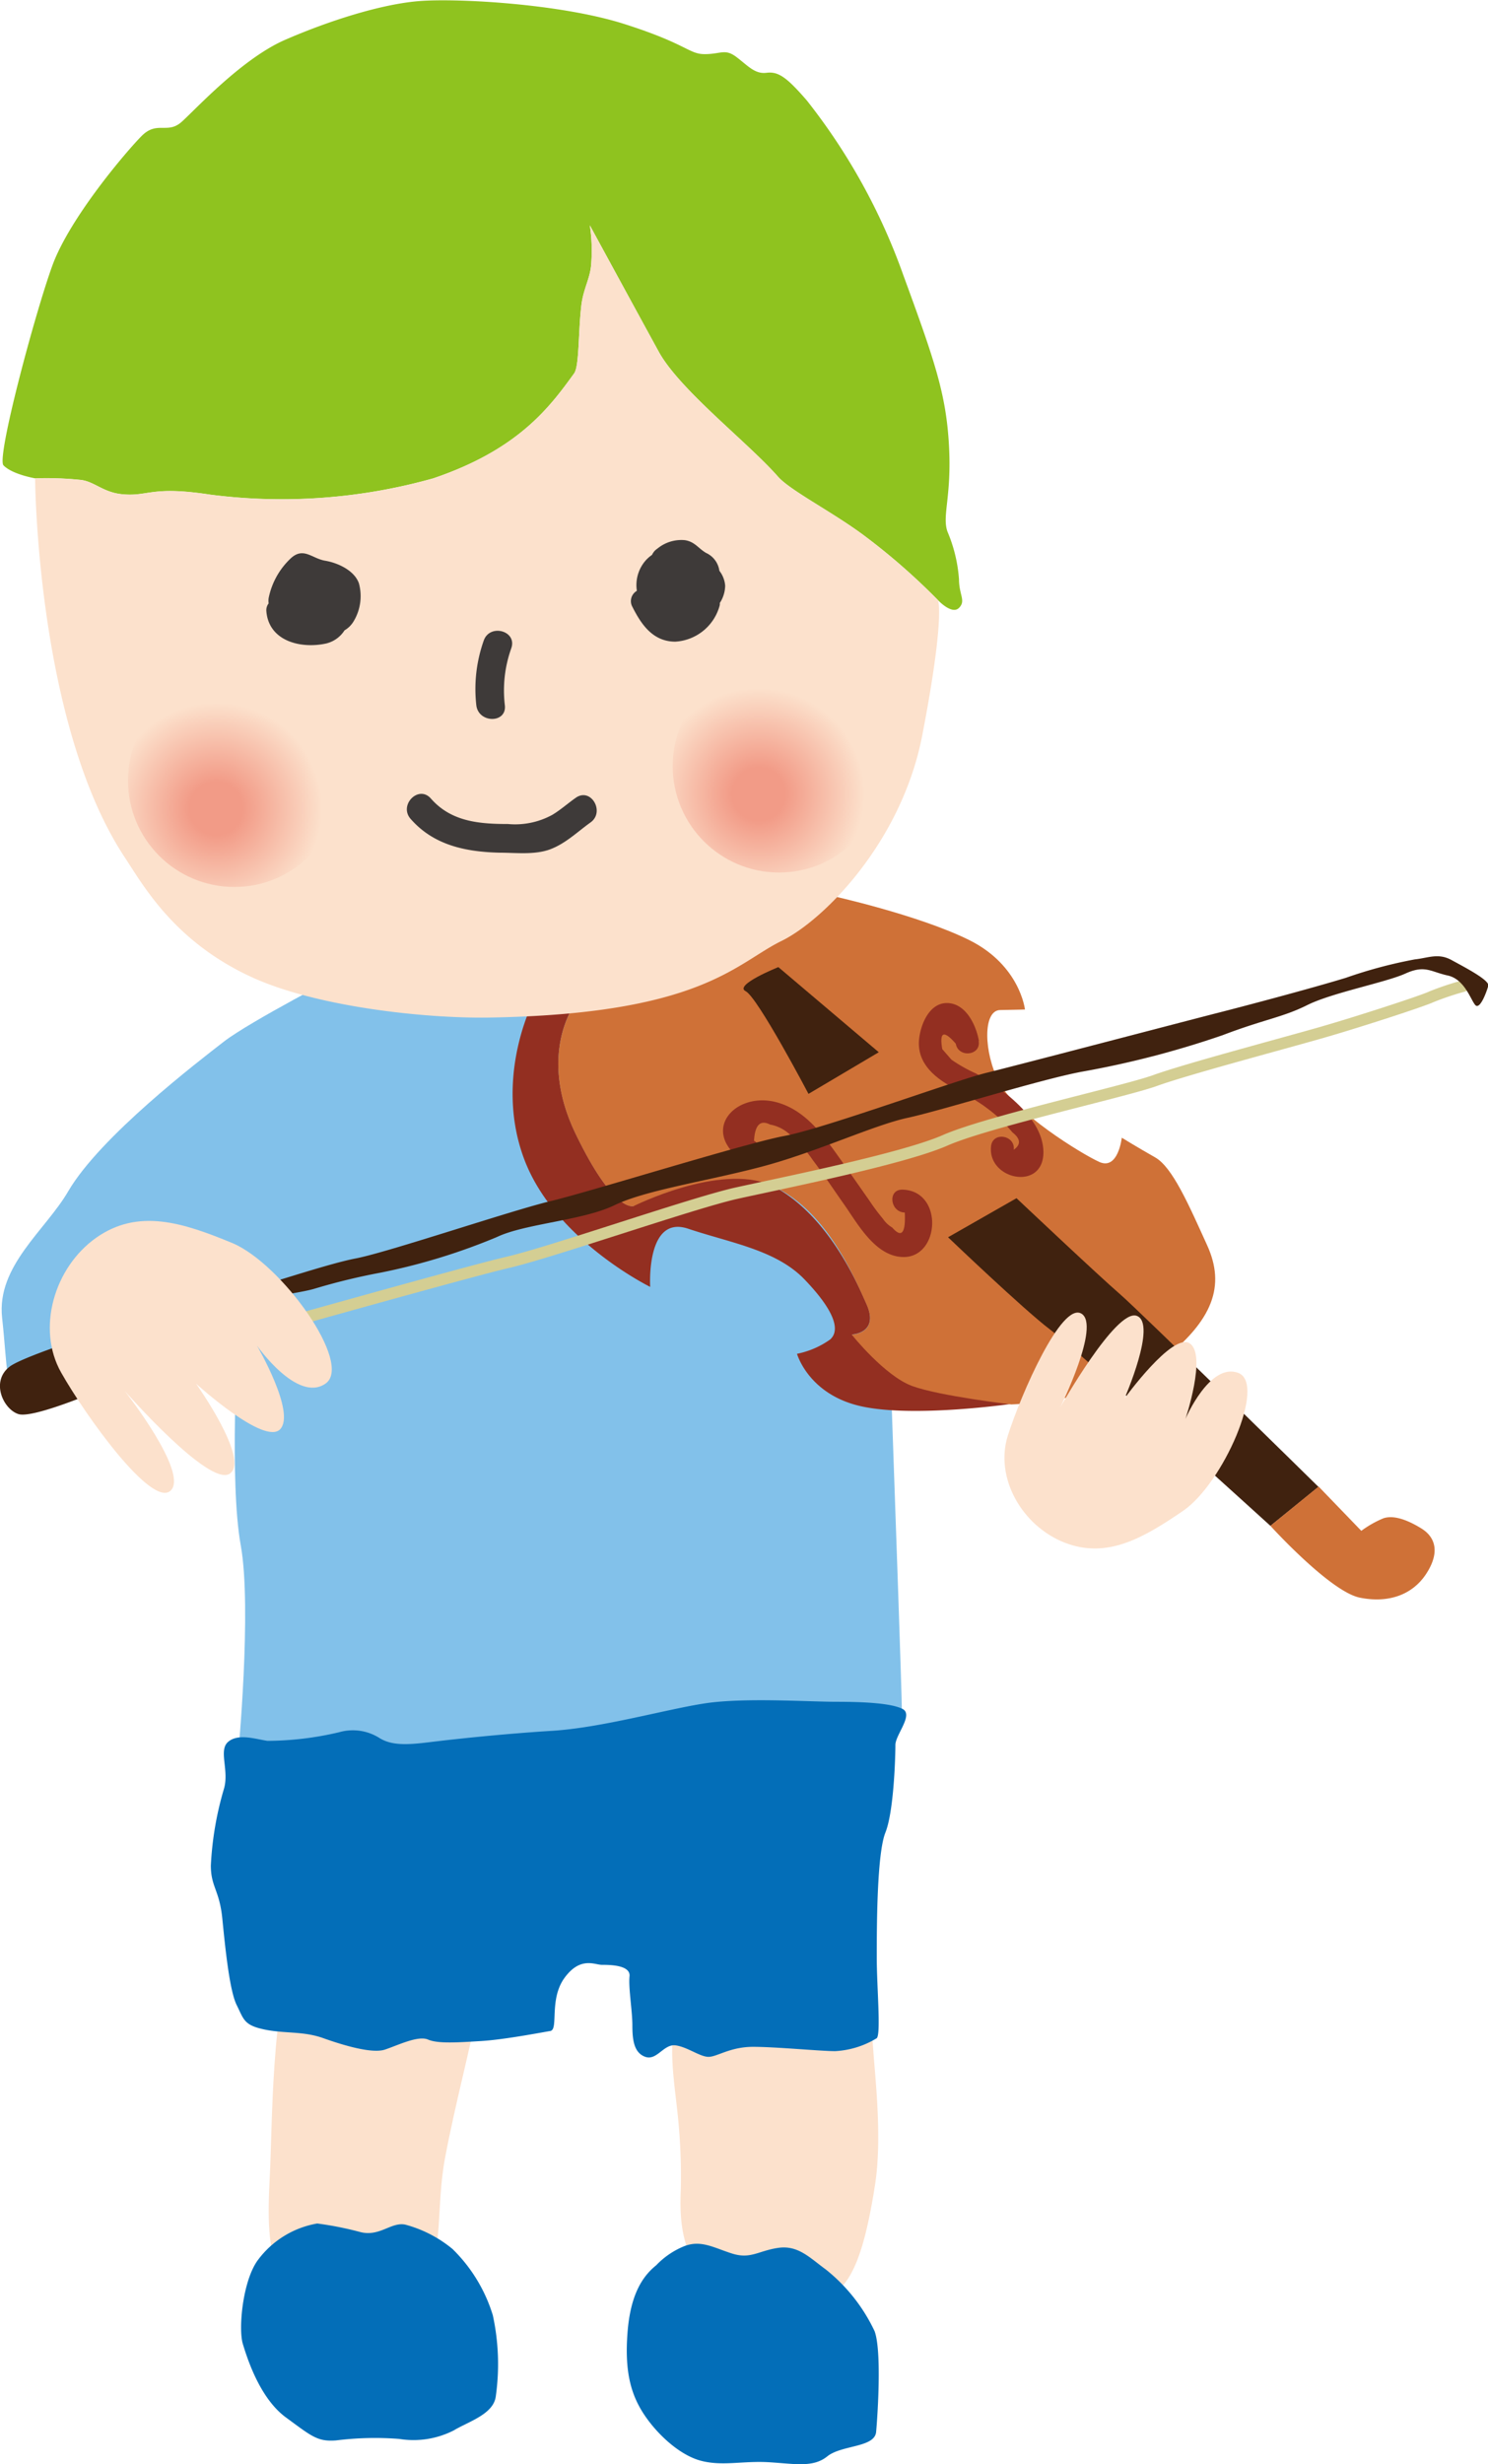 <svg id="イラスト" xmlns="http://www.w3.org/2000/svg" xmlns:xlink="http://www.w3.org/1999/xlink" viewBox="0 0 161.96 268.1"><defs><style>.cls-1{fill:#fce1cc;}.cls-2{fill:#8fc31f;}.cls-3{fill:#82c1ea;}.cls-4{fill:#036eb8;}.cls-5{fill:#932f21;}.cls-6{fill:#cf7137;}.cls-7{fill:#40220f;}.cls-8{fill:none;stroke:#d4ce93;stroke-linecap:round;stroke-linejoin:round;stroke-width:1.25px;}.cls-9{fill:url(#名称未設定グラデーション_20);}.cls-10{fill:url(#名称未設定グラデーション_20-2);}.cls-11{fill:#3e3a39;}</style><radialGradient id="名称未設定グラデーション_20" cx="1056.21" cy="-1617.53" r="24.54" gradientTransform="translate(-472.89 848.2) scale(0.47 0.47)" gradientUnits="userSpaceOnUse"><stop offset="0.25" stop-color="#f29b87"/><stop offset="1" stop-color="#fce1cc"/></radialGradient><radialGradient id="名称未設定グラデーション_20-2" cx="1181.85" cy="-1620.85" r="24.54" xlink:href="#名称未設定グラデーション_20"/></defs><path class="cls-1" d="M667.2,361.23c.29,2.49.85,7.2.26,10.68s-2.35,10-3.44,15.8-.06,11.29-2.5,12.51-14.37,1.87-15.58-.26-1.25-5.73-1-10.28.2-19.75,2.68-23.17S667.2,361.23,667.2,361.23Z" transform="translate(-615.57 -152.99)"/><path class="cls-1" d="M706.57,363c.29,2.49,3.91,6.41,3.91,10.32,0,3.53,1.3,11.33.31,17.52-1.09,6.88-2.41,10.66-4.85,11.89s-13.18-.53-14.39-2.66-2.1-4.2-1.88-8.76a63.65,63.65,0,0,0-.31-8c-.34-3.33-.9-6.48-.47-9.54.37-2.62,2.7-4.6,3.46-5.65C694.83,364.71,706.57,363,706.57,363Z" transform="translate(-615.57 -152.99)"/><path class="cls-2" d="M717.67,218.29a70.16,70.16,0,0,0-8-7c-3.37-2.53-8-4.88-9.39-6.41-3.28-3.75-10.69-9.43-13-13.61-2.66-4.85-7.51-13.77-7.51-13.77a18.32,18.32,0,0,1,.16,4.07c-.08,1.69-.87,2.76-1.09,4.69-.34,2.92-.21,6.56-.78,7.35-2.71,3.75-6.1,8.29-15.33,11.42a60.91,60.91,0,0,1-24.3,1.77c-6.52-1-6.71.27-9.65-.05-2.07-.23-3-1.44-4.54-1.56a35.94,35.94,0,0,0-4.85-.16s-2.48-.42-3.44-1.41c-.79-.81,3.44-16.58,5.32-21.74s8-12.36,9.7-14.08,2.82-.16,4.38-1.56,6.57-6.88,11.26-8.92,10.48-3.91,14.7-4.22,15.33.31,22.21,2.5,7,3.28,8.76,3.28,2.19-.63,3.44.31,2,1.88,3.28,1.72,2.19.47,4.38,3a66.47,66.47,0,0,1,10.48,18.93c3.44,9.39,4.69,13,5,18.61s-.78,7.66-.16,9.39a16.22,16.22,0,0,1,1.25,5.16c0,1.72.78,2.35,0,3.13S717.67,218.29,717.67,218.29Z" transform="translate(-615.57 -152.99)"/><path class="cls-3" d="M653.07,258.81s-10.32,5.32-13.14,7.51S626.48,276.64,623,282.59c-2.45,4.23-7.82,8.13-7.2,13.77s.31,8.13,2.19,8.45,3.75,1.56,7.2-.31,16.27-5.94,16.27-5.94-.94,15.64.31,22.53-.31,23.15-.31,23.15,46.62,1.88,55.06,1.25,17.21-3.75,17.21-6.57-2.5-72.27-2.5-72.27,1.56-3.75-2.82-5.32-17.83-5-17.83-5Z" transform="translate(-615.57 -152.99)"/><path class="cls-4" d="M640.4,342.5c-1.09.94.16,3.13-.47,5.16a35.34,35.34,0,0,0-1.41,8.29c0,2.35.94,2.66,1.25,5.79s.78,7.82,1.56,9.39.78,2.19,3,2.66,4.22.16,6.41.94,5.32,1.72,6.73,1.25,3.6-1.56,4.69-1.09,3.28.31,5.79.16,6.57-.94,7.51-1.09-.16-3.44,1.56-5.79,3.28-1.41,4.07-1.41,3.13,0,3,1.25.31,3.75.31,5.32.16,3,1.41,3.44,2-1.41,3.28-1.25,2.66,1.25,3.6,1.25,2.35-1.09,4.85-1.09,7.35.47,8.92.47a9.68,9.68,0,0,0,4.54-1.41c.47-.47,0-5.63,0-8.76s0-11.26.94-13.61,1.09-8.45,1.09-9.54,2-3.28.78-3.91-4.22-.78-7.2-.78-10-.47-14.23.16-11.26,2.66-16.74,3-10.95.94-13.45,1.25-4.07.31-5.32-.47a5.41,5.41,0,0,0-4.38-.63,34.42,34.42,0,0,1-7.82.94C643.37,342.19,641.49,341.56,640.4,342.5Z" transform="translate(-615.57 -152.99)"/><path class="cls-4" d="M650.1,394.9a10.2,10.2,0,0,0-6.41,3.91C642,401,641.49,406.32,642,408s1.88,5.94,4.69,8,3.44,2.66,5.47,2.5a34,34,0,0,1,6.88-.16,9.63,9.63,0,0,0,5.94-.94c1.56-.94,4.22-1.72,4.54-3.6a25,25,0,0,0-.31-8.92,17.07,17.07,0,0,0-4.38-7.2,13.59,13.59,0,0,0-5.16-2.66c-1.56-.31-2.82,1.41-5,.78A36.64,36.64,0,0,0,650.1,394.9Z" transform="translate(-615.57 -152.99)"/><path class="cls-4" d="M687,399.44c-1.56,1.25-2.82,3.28-3.13,7.35s.31,6.57,1.72,8.76,3.91,4.54,6.26,5.16,4.54,0,7.35.16,4.85.63,6.41-.63,5.16-.94,5.32-2.66.63-8.76-.16-10.95a18.84,18.84,0,0,0-5.32-6.73c-1.72-1.25-3-2.66-5.16-2.35s-3,1.25-5,.63-3.44-1.56-5.32-.78A8.75,8.75,0,0,0,687,399.44Z" transform="translate(-615.57 -152.99)"/><path class="cls-5" d="M673.53,262.14s-4.21,8.22-.89,17S686.34,293,686.34,293s-.49-7.88,4.13-6.33,9.57,2.3,12.66,5.51,4,5.46,2.8,6.54a9.38,9.38,0,0,1-3.61,1.56s1.23,4.41,6.94,5.7,16.39-.25,16.39-.25-7.91-3.1-10.91-4.19a37.84,37.84,0,0,1-6.45-3.36s3-.12,1.61-3.29-4.62-10.09-10.47-13c-9.54-4.72-14.88,2.3-14.88,2.3s-2.11.87-6.32-7.85-.06-14.14-.06-14.14Z" transform="translate(-615.57 -152.99)"/><path class="cls-6" d="M678.16,262.22s-4.15,5.43.06,14.14,6.32,7.85,6.32,7.85,9.33-4.67,14.88-2.3c6,2.57,9.05,9.82,10.47,13s-1.61,3.29-1.61,3.29,3.59,4.5,6.59,5.59,10.78,2,10.78,2,10.82-.41,16.39-4.78,6.93-8.12,4.92-12.54-3.77-8.49-5.66-9.56-3.63-2.14-3.63-2.14-.39,3.58-2.46,2.63-9.15-5.35-10.87-8.62-1.81-7.87.09-7.9,2.7-.06,2.7-.06-.53-4.83-6.12-7.58-15.09-4.83-15.09-4.83Z" transform="translate(-615.57 -152.99)"/><path class="cls-5" d="M697.64,277.12q.14-2.6,1.75-1.78a4.23,4.23,0,0,1,2,.95,14.08,14.08,0,0,1,2.66,2.93c1.19,1.57,2.28,3.23,3.41,4.83,1.47,2.09,3.36,5.6,6.36,5.7,4.09.13,4.49-7.26-.06-7.33-1.6,0-1.3,2.46.29,2.49q.16,3.39-1.37,1.63a3.08,3.08,0,0,1-1-.94,21.68,21.68,0,0,1-1.49-2c-1.16-1.65-2.31-3.31-3.48-4.95-1.7-2.38-3.59-4.89-6.55-5.72-4.45-1.24-8.34,2.91-4,6.17,1.28,1,2.86-1,1.57-1.95Z" transform="translate(-615.57 -152.99)"/><path class="cls-5" d="M722.12,266.25c-.29-1.67-1.38-4.07-3.42-4.13s-3,2.5-3.11,4.13c-.12,2.09,1.22,3.53,2.89,4.59,1.48.94,3.07,1.61,4.47,2.68a17,17,0,0,1,1.89,1.6l.93,1.07q1.34,1.05.14,1.89c.18-1.6-2.3-2-2.47-.38-.4,3.63,5.66,4.92,5.7.69,0-2.41-1.75-4.39-3.45-5.89a23.07,23.07,0,0,0-3.92-2.73,16.3,16.3,0,0,1-2.64-1.49l-1-1.15q-.49-2.84,1.47-.59c.28,1.58,2.77,1.3,2.49-.29Z" transform="translate(-615.57 -152.99)"/><path class="cls-7" d="M703.57,272l7.65-4.53-10.93-9.26s-4.88,1.95-3.56,2.62S703.57,272,703.57,272Z" transform="translate(-615.57 -152.99)"/><path class="cls-7" d="M718.76,287.6l7.45-4.25s9,8.49,11.23,10.41,21.64,21,21.64,21L753.85,319s-21.13-19.2-24-21.37S718.76,287.6,718.76,287.6Z" transform="translate(-615.57 -152.99)"/><path class="cls-6" d="M753.85,319s6.5,7.16,9.73,7.81,5.76-.39,7.19-2.54,1.23-3.93-.51-5-3.11-1.42-4.1-1.1a11.37,11.37,0,0,0-2.42,1.37l-4.65-4.82Z" transform="translate(-615.57 -152.99)"/><path class="cls-8" d="M637.78,299.42s28.34-8,33.06-9.09,20.15-6.47,24.87-7.52,18.11-3.72,22.72-5.75,19.58-5.32,22.89-6.52,13.85-4,18-5.19,11.17-3.48,12.07-3.92a31.73,31.73,0,0,1,3.46-1.16" transform="translate(-615.57 -152.99)"/><path class="cls-7" d="M626.84,304.06s-7.61,3.3-9.26,2.78-3.06-3.55-.95-5.17,19.95-7,23-7.62,11.17-3.48,14.68-4.15,17-5.24,21.22-6.24,21.07-6.27,25.41-7.08,18.46-6,22-6.87,22.41-5.82,25.13-6.51,10-2.61,14-3.83a50.58,50.58,0,0,1,7.49-2c1.48-.16,2.56-.72,4,.07s4.16,2.19,4,2.8-.91,2.68-1.42,2.09-1.15-2.81-3-3.21-2.46-1.18-4.6-.21-8,2.09-10.68,3.43-4.66,1.54-9.2,3.27a101.21,101.21,0,0,1-15.45,4c-4.68.9-15.17,4.2-18.87,5s-9.95,3.75-15.9,5.32-12.57,2.53-16,4.19-9.73,2-12.77,3.45A66.35,66.35,0,0,1,657,291.45a68.72,68.72,0,0,0-7.27,1.77c-2.22.63-7.94,1.14-10.48,2.51s-12.26,4-12.26,4Z" transform="translate(-615.57 -152.99)"/><path class="cls-1" d="M634.15,315.16c2-1.93-5-10.84-5-10.84s9.21,10.52,11.43,9-3.67-9.79-3.67-9.79,7.45,6.78,9.16,4.95-2.53-9.09-2.53-9.09,4.37,6.25,7.45,4.14-4.79-13.09-10.16-15.31-10.23-3.79-14.8-.56-6.5,9.89-3.81,14.65S632.12,317.1,634.15,315.16Z" transform="translate(-615.57 -152.99)"/><path class="cls-1" d="M733.26,295.9c2.16,1.23-2.28,10.19-2.28,10.19s6.07-10.77,8.32-9.94-1.34,9-1.34,9,5.24-7.25,7.11-6-.47,8.21-.47,8.21,2.64-6.18,5.75-5-1.69,12.06-6,15-8.27,5.28-12.91,3.46-7.63-7.07-6.17-11.65S731.1,294.67,733.26,295.9Z" transform="translate(-615.57 -152.99)"/><path class="cls-1" d="M700.62,255.37c4.61-2.25,13.09-10.78,15.33-22.37,2.5-12.93,1.72-14.7,1.72-14.7a70.16,70.16,0,0,0-8-7c-3.37-2.53-8-4.88-9.39-6.41-3.28-3.75-10.69-9.43-13-13.61-2.66-4.85-7.51-13.77-7.51-13.77a18.32,18.32,0,0,1,.16,4.07c-.08,1.69-.87,2.76-1.09,4.69-.34,2.92-.21,6.56-.78,7.35-2.71,3.75-6.1,8.29-15.33,11.42a60.91,60.91,0,0,1-24.3,1.77c-6.52-1-6.71.27-9.65-.05-2.07-.23-3-1.44-4.54-1.56a35.94,35.94,0,0,0-4.85-.16s.16,26.59,9.7,41.14c2,3,5.35,9.22,13.92,13.14,7,3.2,18.68,4.47,25.65,4.38C691.86,263.35,695.64,257.81,700.62,255.37Z" transform="translate(-615.57 -152.99)"/><circle class="cls-9" cx="25.51" cy="84.92" r="11.58"/><circle class="cls-10" cx="84.8" cy="83.35" r="11.58"/><path class="cls-11" d="M678.25,239.78c-.86.6-1.66,1.32-2.56,1.86a8.42,8.42,0,0,1-4.83,1c-3.16,0-6.19-.26-8.39-2.77-1.33-1.52-3.53.7-2.21,2.21,2.52,2.88,6,3.59,9.69,3.68,1.77,0,3.83.26,5.51-.37s3-1.93,4.37-2.91C681.46,241.34,679.9,238.63,678.25,239.78Z" transform="translate(-615.57 -152.99)"/><path class="cls-11" d="M670.52,229.72a13.63,13.63,0,0,1,.7-6.2c.67-1.9-2.35-2.72-3-.83a15.75,15.75,0,0,0-.81,7C667.62,231.7,670.75,231.72,670.52,229.72Z" transform="translate(-615.57 -152.99)"/><path class="cls-11" d="M692.43,213.15c-.84-.48-1.22-1.22-2.31-1.39a4.1,4.1,0,0,0-3,.92,1.57,1.57,0,0,0-.58.68,3.68,3.68,0,0,0-.86.81,4.06,4.06,0,0,0-.79,3.1,1.29,1.29,0,0,0-.54,1.64c.94,1.88,2.2,3.89,4.72,3.89a5.32,5.32,0,0,0,4.85-4c0-.07,0-.14,0-.21a3.55,3.55,0,0,0,.58-1.88,3,3,0,0,0-.63-1.62A2.51,2.51,0,0,0,692.43,213.15Z" transform="translate(-615.57 -152.99)"/><path class="cls-11" d="M651,214c-1.47-.22-2.41-1.59-3.84-.21a8.15,8.15,0,0,0-2.35,4.27,2.16,2.16,0,0,0,0,.58,1.19,1.19,0,0,0-.25.83c.25,3.27,3.74,4.14,6.51,3.53a3.28,3.28,0,0,0,2-1.43,2.77,2.77,0,0,0,1-1,5.29,5.29,0,0,0,.57-4.1C654.16,215.06,652.36,214.24,651,214Z" transform="translate(-615.57 -152.99)"/></svg>